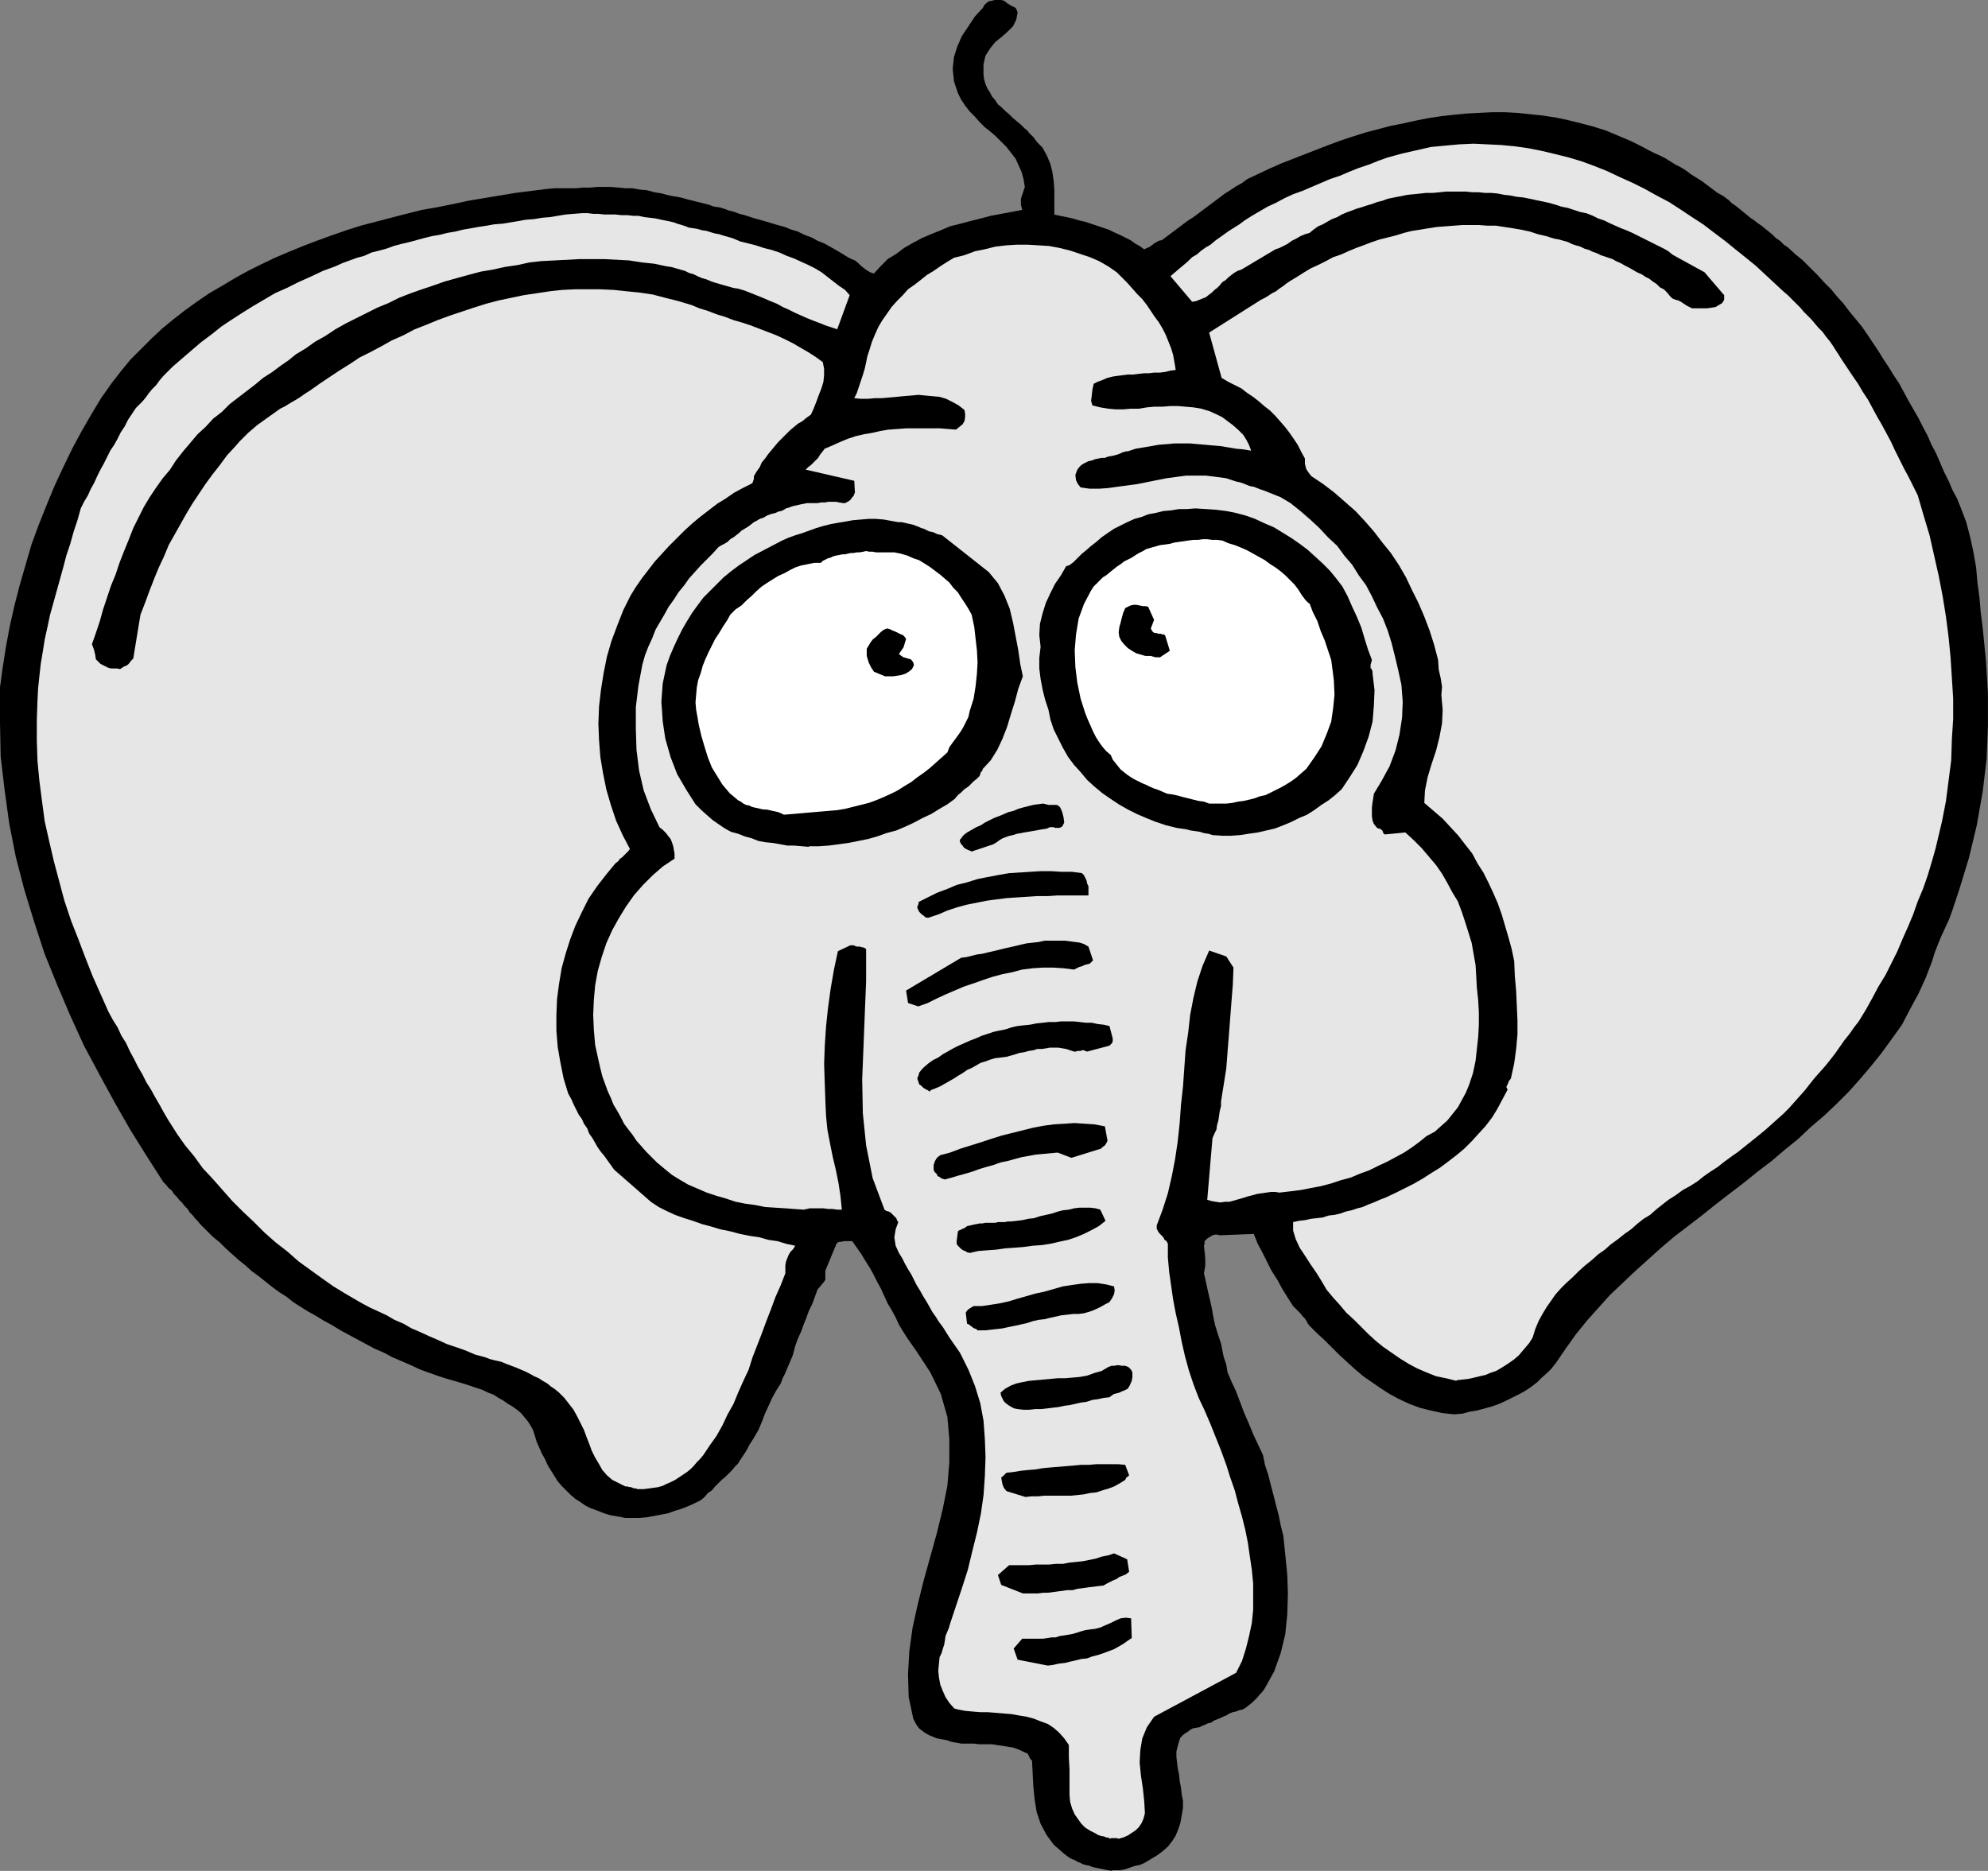 <?xml version="1.0" encoding="UTF-8" standalone="no"?>
<svg
   version="1.0"
   width="129.553mm"
   height="121.929mm"
   id="svg21"
   sodipodi:docname="Elephant Head.wmf"
   xmlns:inkscape="http://www.inkscape.org/namespaces/inkscape"
   xmlns:sodipodi="http://sodipodi.sourceforge.net/DTD/sodipodi-0.dtd"
   xmlns="http://www.w3.org/2000/svg"
   xmlns:svg="http://www.w3.org/2000/svg">
  <rect width="100%" height="100%" fill="#808080" stroke="none"/>
  <sodipodi:namedview
     id="namedview21"
     pagecolor="#ffffff"
     bordercolor="#000000"
     borderopacity="0.25"
     inkscape:showpageshadow="2"
     inkscape:pageopacity="0.0"
     inkscape:pagecheckerboard="0"
     inkscape:deskcolor="#d1d1d1"
     inkscape:document-units="mm" />
  <defs
     id="defs1">
    <pattern
       id="WMFhbasepattern"
       patternUnits="userSpaceOnUse"
       width="6"
       height="6"
       x="0"
       y="0" />
  </defs>
  <path
     style="fill:#000000;fill-opacity:1;fill-rule:evenodd;stroke:none"
     d="m 273.912,460.673 h 0.97 0.97 l 0.97,-0.162 0.97,-0.323 0.97,-0.323 0.97,-0.323 0.97,-0.162 1.131,-0.485 1.616,-0.97 1.616,-0.97 1.293,-0.969 1.293,-1.131 1.131,-1.454 0.808,-1.293 0.646,-1.616 0.485,-1.454 0.323,-1.777 0.323,-1.939 v -1.777 l -0.323,-1.616 -0.162,-1.616 -0.323,-1.616 -0.162,-1.616 -0.323,-1.616 -0.162,-1.293 -0.162,-1.454 v -1.293 l 0.323,-1.293 0.323,-1.131 0.323,-0.97 0.808,-0.808 0.97,-0.646 0.485,-0.323 0.323,-0.323 h 0.323 v -0.162 l 0.808,-0.162 0.97,-0.162 0.646,-0.323 0.808,-0.323 0.646,-0.323 0.808,-0.162 0.646,-0.485 0.808,-0.323 0.808,-0.323 0.646,-0.323 0.808,-0.323 0.808,-0.485 0.808,-0.323 0.808,-0.162 0.808,-0.323 0.808,-0.162 0.808,-0.485 0.808,-0.646 0.808,-0.646 0.646,-0.646 0.646,-0.646 0.485,-0.646 0.646,-0.646 0.485,-0.646 2.424,-4.363 1.616,-4.524 1.131,-4.686 0.485,-4.847 0.162,-5.009 -0.162,-4.847 -0.485,-4.847 -0.485,-4.686 -0.646,-2.585 -0.485,-2.424 -0.646,-2.424 -0.646,-2.585 -0.646,-2.424 -0.646,-2.585 -0.808,-2.424 -0.485,-2.424 -1.293,-2.747 -1.131,-2.424 -1.131,-2.747 -1.131,-2.585 -0.97,-2.585 -0.97,-2.585 -1.131,-2.424 -0.97,-2.262 -0.323,-1.939 -0.646,-1.939 -0.323,-1.616 -0.323,-1.616 -0.808,-2.424 -0.646,-2.101 -0.485,-2.262 -0.323,-1.939 -0.485,-2.101 -0.485,-2.101 -0.485,-2.262 -0.485,-2.101 0.323,-1.777 v -1.939 l -0.162,-1.616 -0.162,-1.454 v -0.162 l 0.162,-0.162 v -0.485 -0.323 l 0.323,-0.323 0.323,-0.323 0.485,-0.323 0.323,-0.162 0.485,-0.323 0.646,-0.162 h 0.485 l 0.646,0.162 8.403,-0.323 0.97,2.424 1.131,2.101 1.131,2.262 1.131,2.262 1.454,2.262 1.131,2.101 1.293,2.101 1.454,2.262 0.646,0.646 0.646,0.646 0.646,0.646 0.323,0.485 0.646,0.646 0.323,0.485 0.323,0.646 0.485,0.646 1.778,1.777 1.939,1.777 1.778,1.777 1.778,1.777 1.939,1.777 1.939,1.777 2.101,1.777 2.101,1.454 2.101,1.454 2.262,1.454 2.424,1.293 2.424,1.131 2.586,0.97 2.586,0.646 2.909,0.646 2.909,0.323 2.101,-0.162 1.778,-0.485 1.939,-0.323 1.778,-0.485 1.778,-0.485 1.778,-0.646 1.778,-0.808 1.616,-0.808 1.616,-0.808 1.454,-0.808 1.454,-0.97 1.454,-1.131 1.131,-1.131 1.293,-1.131 1.131,-1.131 1.131,-1.454 2.424,-3.555 2.424,-3.393 2.747,-3.393 2.747,-3.07 2.909,-3.232 3.07,-2.908 3.07,-2.909 3.232,-2.908 3.232,-2.909 3.232,-2.747 3.394,-2.585 3.555,-2.747 3.232,-2.585 3.555,-2.747 3.394,-2.585 3.394,-2.747 3.394,-2.585 3.232,-2.747 3.394,-2.747 3.07,-2.909 3.232,-2.747 3.07,-2.908 3.07,-3.07 2.747,-3.07 2.747,-3.232 2.586,-3.232 2.586,-3.555 2.424,-3.393 1.939,-3.716 2.101,-3.878 1.778,-3.878 1.616,-4.201 0.646,-2.101 0.808,-2.101 0.808,-1.939 0.97,-2.101 0.97,-2.101 0.808,-2.262 0.808,-2.424 0.808,-2.424 2.424,-7.918 1.939,-8.079 1.454,-8.241 0.97,-8.079 0.323,-8.079 v -8.079 l -0.485,-8.079 -0.808,-8.079 -0.485,-3.878 -0.323,-3.716 -0.485,-3.555 -0.323,-3.716 -0.646,-3.716 -0.808,-3.716 -0.97,-3.716 -1.293,-3.393 -0.97,-2.424 -1.131,-2.101 -0.97,-2.262 -1.131,-2.262 -0.97,-2.262 -0.97,-2.262 -1.131,-2.101 -0.97,-2.262 -1.131,-2.101 -1.131,-2.262 -1.131,-1.939 -1.293,-2.262 -1.131,-2.101 -1.131,-2.101 -1.293,-1.939 -1.293,-2.101 -1.293,-1.939 -1.293,-2.101 -1.293,-1.939 -1.293,-1.939 -1.454,-2.101 -1.454,-1.777 -1.616,-1.939 -1.454,-1.939 -1.616,-1.777 -1.454,-1.777 -1.778,-1.777 -1.616,-1.777 -1.778,-1.777 -1.778,-1.777 -1.778,-1.454 -1.939,-1.777 -0.97,-0.646 -0.97,-0.969 -0.97,-0.646 -0.808,-0.808 -0.97,-0.808 -0.808,-0.646 -0.97,-0.808 -0.97,-0.646 -0.808,-0.646 -0.97,-0.646 -0.97,-0.808 -0.808,-0.646 -0.97,-0.808 -0.808,-0.646 -0.97,-0.646 -0.808,-0.808 -1.293,-0.969 -1.454,-0.808 -1.293,-0.969 -1.293,-0.969 -1.293,-0.969 -1.293,-0.808 -1.293,-0.808 -1.293,-0.969 -1.293,-0.808 -1.293,-0.646 -1.293,-0.808 -1.293,-0.808 -1.293,-0.646 -1.454,-0.646 -1.293,-0.646 -1.454,-0.808 -2.909,-1.454 -3.07,-1.293 -3.07,-1.293 -3.07,-0.969 -3.07,-0.808 -3.232,-0.808 -3.07,-0.646 -3.232,-0.485 -3.07,-0.323 -3.07,-0.323 -3.07,-0.162 h -3.232 l -3.232,0.162 -3.07,0.162 -3.232,0.323 -2.909,0.323 -3.232,0.485 -3.232,0.646 -2.909,0.646 -3.232,0.646 -3.07,0.808 -3.07,0.808 -3.07,0.969 -2.909,0.969 -3.07,1.131 -2.909,1.131 -2.909,1.131 -2.909,1.131 -2.909,1.131 -2.909,1.293 -2.747,1.293 -2.747,1.293 -1.293,0.969 -1.454,0.808 -1.454,0.969 -1.293,0.808 -1.293,0.969 -1.293,0.969 -1.293,0.969 -1.293,0.969 -1.293,0.969 -1.293,0.969 -1.293,0.808 -1.293,0.969 -1.293,0.969 -1.293,0.969 -1.293,0.969 -1.293,0.969 -0.808,0.162 -0.485,0.323 -0.646,0.323 -0.323,0.323 -0.485,0.323 -0.485,0.323 -0.485,0.162 -0.646,0.323 -1.131,-0.808 -1.131,-0.646 -1.131,-0.808 -1.293,-0.646 -1.293,-0.646 -1.454,-0.646 -1.293,-0.646 -1.454,-0.485 -1.454,-0.485 -1.454,-0.485 -1.454,-0.485 -1.454,-0.323 -1.616,-0.485 -1.454,-0.323 -1.616,-0.323 -1.454,-0.323 V 50.899 48.798 46.698 l -0.162,-2.101 -0.323,-2.262 -0.485,-1.939 -0.808,-1.939 -1.131,-2.101 -0.646,-0.646 -0.646,-0.646 -0.485,-0.646 -0.485,-0.646 -0.485,-0.485 -0.646,-0.646 -0.323,-0.485 -0.646,-0.485 -0.97,-0.969 -0.97,-0.808 -0.97,-0.808 -0.97,-0.969 -0.97,-0.808 -0.808,-0.808 -0.97,-0.808 -0.646,-0.969 -0.808,-0.969 -0.485,-0.969 -0.646,-0.969 -0.485,-1.131 -0.323,-1.131 -0.162,-1.131 v -1.293 -1.293 l 0.485,-2.101 1.131,-1.777 1.293,-1.616 1.616,-1.293 1.454,-1.293 1.293,-1.293 0.808,-1.616 0.323,-1.777 -0.162,-0.485 -0.162,-0.323 -0.162,-0.323 v 0 l -0.323,-0.162 -0.323,-0.162 -0.323,-0.162 -0.323,-0.162 -0.485,-0.323 -0.323,-0.162 -0.323,-0.323 -0.485,-0.323 L 246.601,0 h -0.808 -0.808 l -0.646,0.162 -0.808,0.162 -0.646,0.485 -0.485,0.485 -0.323,0.646 -1.939,2.101 -1.616,2.424 -1.616,2.424 -1.131,2.585 -0.808,2.585 -0.323,2.908 0.323,3.07 0.97,2.908 0.808,1.616 0.97,1.454 1.131,1.454 1.293,1.293 1.131,1.293 1.293,1.293 1.454,1.131 1.293,1.131 1.293,1.293 1.293,1.293 1.131,1.454 1.131,1.454 0.646,1.454 0.808,1.777 0.485,1.777 0.323,1.939 -0.485,1.454 -0.485,1.454 v 1.454 l 0.323,1.293 -2.586,0.485 -2.586,0.485 -2.586,0.485 -2.424,0.646 -2.586,0.646 -2.424,0.646 -2.586,0.646 -2.262,0.969 -2.424,0.969 -2.262,0.969 -2.101,1.131 -2.262,1.293 -1.939,1.454 -2.101,1.293 -1.778,1.777 -1.616,1.777 -0.97,-0.323 -0.808,-0.485 -0.646,-0.485 -0.808,-0.646 -0.646,-0.646 -0.808,-0.646 -0.808,-0.323 -0.97,-0.485 -1.293,-0.808 -1.616,-0.969 -1.454,-0.808 -1.454,-0.808 -1.616,-0.646 -1.454,-0.808 -1.778,-0.646 -1.616,-0.808 -1.616,-0.485 -1.616,-0.646 -1.778,-0.485 -1.616,-0.485 -1.616,-0.485 -1.778,-0.485 -1.616,-0.485 -1.454,-0.485 -1.293,-0.323 -1.293,-0.485 -1.293,-0.323 -1.293,-0.485 -1.131,-0.323 -1.293,-0.162 -1.293,-0.485 -1.293,-0.323 -1.293,-0.323 -1.293,-0.323 -1.293,-0.323 -1.131,-0.323 -1.454,-0.323 -1.131,-0.162 -1.454,-0.323 -1.131,-0.323 -1.939,-0.323 -1.778,-0.485 -1.778,-0.162 -1.778,-0.323 h -1.778 l -1.616,-0.162 -1.939,-0.162 h -1.616 -1.778 l -1.778,0.162 h -1.778 l -1.616,0.162 h -1.939 -1.616 -1.778 l -1.778,0.162 -3.878,0.485 -3.878,0.485 -3.878,0.646 -3.878,0.646 -3.878,0.646 -3.717,0.808 -4.04,0.808 -3.717,0.646 -3.878,0.969 -3.717,0.969 -3.717,0.969 -3.717,0.969 -3.555,1.131 -3.717,1.293 -3.555,1.293 -3.394,1.293 -3.555,1.454 -3.394,1.454 -3.394,1.616 -3.232,1.616 -3.232,1.777 -3.232,1.939 -3.07,1.777 -3.07,2.101 -2.909,2.101 -2.909,2.262 -2.747,2.262 -2.586,2.424 -2.586,2.585 -2.586,2.585 -2.262,2.747 -2.262,2.908 -2.747,3.878 -2.424,4.04 -2.424,4.201 -2.262,4.201 -2.262,4.686 -2.101,4.524 -1.939,4.686 -1.939,4.847 -1.778,4.848 -1.454,5.009 -1.454,5.009 -1.293,5.009 -1.131,5.009 -0.97,5.171 -0.808,5.171 L 0,169.339 v 8.564 l 0.162,8.402 0.97,8.241 1.131,8.241 1.616,8.241 2.101,8.079 2.424,7.918 2.586,7.918 3.07,7.594 3.232,7.594 3.394,7.433 3.717,6.948 3.878,7.11 3.878,6.786 4.04,6.463 4.04,6.302 0.646,0.646 0.646,0.808 0.808,0.646 0.485,0.808 0.808,0.808 0.485,0.646 0.808,0.808 0.485,0.646 0.808,0.808 0.485,0.808 0.808,0.808 0.485,0.646 0.646,0.646 0.646,0.808 0.808,0.808 0.646,0.646 1.616,1.616 1.778,1.454 1.454,1.454 1.616,1.454 1.616,1.454 1.616,1.293 1.616,1.454 1.778,1.293 1.616,1.293 1.616,1.293 1.778,1.293 1.778,1.131 1.616,1.293 1.778,1.131 1.778,1.131 1.778,0.97 2.101,1.293 2.101,1.131 2.101,1.293 2.101,1.131 2.101,1.131 2.101,1.131 2.101,1.131 2.262,0.97 2.101,1.131 2.262,0.97 2.262,0.97 2.424,1.131 2.262,0.808 2.262,0.808 2.586,0.808 2.262,0.646 1.616,0.485 1.454,0.485 1.454,0.485 1.454,0.485 1.293,0.646 1.293,0.485 1.293,0.808 1.131,0.646 1.131,0.808 1.131,0.646 1.131,0.808 0.97,0.808 0.808,0.97 0.808,0.97 0.646,0.97 0.646,1.131 0.485,1.454 0.485,1.616 0.646,1.454 0.646,1.454 0.808,1.454 0.646,1.454 0.808,1.293 0.808,1.293 0.808,1.293 0.97,1.131 1.131,1.131 1.131,1.131 1.131,0.97 1.293,0.808 1.131,0.808 1.293,0.646 1.778,0.646 1.616,0.646 1.616,0.485 1.939,0.323 1.616,0.323 h 1.778 1.778 l 1.778,-0.162 1.778,-0.323 1.616,-0.323 1.778,-0.323 1.778,-0.646 1.616,-0.485 1.616,-0.646 1.454,-0.646 1.616,-0.808 0.97,-0.808 0.808,-0.97 0.97,-0.646 0.808,-0.97 0.808,-0.808 0.808,-0.808 0.97,-0.808 0.808,-0.808 0.808,-0.808 0.646,-0.808 0.808,-0.808 0.485,-0.808 0.646,-0.97 0.646,-0.97 0.485,-0.808 0.485,-0.97 1.131,-1.777 1.131,-1.939 0.808,-1.939 0.808,-2.101 0.808,-1.777 0.97,-2.101 0.97,-1.777 1.131,-1.777 0.485,-1.293 0.485,-0.97 0.485,-1.131 0.485,-1.131 0.485,-1.131 0.485,-1.131 0.323,-1.131 0.323,-1.293 0.646,-1.777 0.808,-1.777 0.646,-1.777 0.646,-1.616 0.646,-1.777 0.808,-1.616 0.646,-1.777 0.646,-1.777 1.616,-1.939 0.323,-0.485 v -0.646 -0.808 -0.808 l 2.747,-6.625 0.323,-0.323 0.485,-0.162 h 0.485 l 0.485,-0.162 h 0.646 0.485 0.485 0.485 l 1.131,1.616 1.131,1.616 0.97,1.616 1.131,1.777 0.97,1.777 0.808,1.616 0.97,1.777 0.808,1.777 0.808,1.777 0.97,1.616 0.97,1.777 0.808,1.777 0.97,1.616 1.131,1.777 1.131,1.616 1.131,1.616 3.394,5.171 2.586,5.332 1.616,5.655 0.485,5.494 v 5.655 l -0.485,5.817 -1.131,5.655 -1.454,5.979 -1.616,5.817 -1.616,5.817 -1.454,5.817 -1.293,5.817 -0.808,5.817 -0.323,5.655 0.162,5.655 1.131,5.332 0.485,0.97 0.485,0.808 0.485,0.646 0.646,0.485 0.646,0.485 0.808,0.485 0.646,0.323 0.808,0.323 0.808,0.323 0.808,0.162 0.97,0.162 0.808,0.162 0.808,0.323 0.808,0.162 0.97,0.162 0.808,0.162 h 0.97 1.131 1.131 l 1.131,0.162 h 0.97 1.131 1.131 l 0.97,0.162 1.131,0.162 1.131,0.162 0.97,0.162 0.97,0.162 0.97,0.323 0.808,0.323 0.97,0.485 0.808,0.323 0.323,0.485 0.162,0.485 0.323,0.485 0.323,0.323 0.162,3.232 0.162,3.07 0.323,3.232 0.485,3.07 0.97,2.909 1.454,2.747 1.778,2.424 2.586,2.262 0.646,0.485 0.646,0.485 0.646,0.323 0.808,0.323 0.485,0.323 0.808,0.323 0.646,0.323 0.646,0.162 0.808,0.162 0.808,0.323 0.646,0.162 0.808,0.162 0.808,0.162 0.808,0.162 0.808,0.162 0.97,0.162 v 0 z"
     id="path1" />
  <path
     style="fill:#e6e6e6;fill-opacity:1;fill-rule:evenodd;stroke:none"
     d="m 273.912,452.756 h 0.323 0.323 0.485 l 0.485,0.162 1.131,-0.323 1.131,-0.485 0.97,-0.646 0.97,-0.646 0.808,-0.808 0.646,-0.97 0.485,-1.131 0.323,-1.293 -0.162,-2.909 -0.323,-3.07 -0.485,-3.232 -0.323,-3.232 0.162,-3.07 0.485,-2.909 1.131,-2.747 1.778,-2.585 20.2,-10.826 1.454,-2.909 0.97,-3.07 0.808,-3.232 0.646,-3.07 0.323,-3.232 v -3.232 -3.232 l -0.323,-3.393 -0.485,-3.232 -0.485,-3.393 -0.646,-3.232 -0.808,-3.232 -0.97,-3.393 -0.808,-3.07 -1.131,-3.232 -0.97,-3.07 -1.293,-3.555 -1.293,-3.232 -1.293,-3.232 -1.454,-3.393 -1.454,-3.07 -1.293,-3.393 -1.131,-3.393 -0.97,-3.555 -0.808,-3.555 -0.646,-3.393 -0.808,-3.555 -0.646,-3.393 -0.485,-3.393 -0.485,-3.393 -0.323,-3.555 v -3.393 l -0.323,-0.646 -0.485,-0.323 -0.323,-0.646 -0.485,-0.485 -0.485,-0.485 -0.323,-0.485 -0.323,-0.646 v -0.808 l 1.454,-3.878 1.293,-4.04 0.97,-4.201 0.808,-4.201 0.646,-4.363 0.485,-4.524 0.323,-4.524 0.485,-4.363 0.323,-4.524 0.323,-4.524 0.646,-4.363 0.485,-4.363 0.808,-4.201 0.97,-4.04 1.293,-3.878 1.616,-3.716 4.202,1.454 1.778,2.747 -0.162,4.201 -0.323,4.04 -0.323,4.201 -0.323,4.201 -0.323,4.04 -0.323,4.201 -0.646,4.04 -0.646,4.04 v 1.131 l -0.323,1.293 -0.162,1.131 -0.162,1.131 -0.323,1.131 -0.162,1.131 -0.485,0.97 -0.485,1.131 -1.293,15.189 1.131,0.323 0.97,0.162 1.131,0.162 1.131,-0.162 h 1.131 l 1.131,-0.323 1.131,-0.323 1.131,-0.323 0.97,-0.323 1.293,-0.323 1.131,-0.323 1.131,-0.162 1.131,-0.162 1.131,-0.162 h 1.131 l 0.97,0.162 2.747,-0.323 2.586,-0.323 2.424,-0.485 2.586,-0.485 2.424,-0.646 2.424,-0.808 2.424,-0.646 2.262,-0.97 2.262,-0.808 2.262,-1.131 2.101,-0.97 2.101,-1.131 2.101,-1.131 1.939,-1.293 1.778,-1.293 1.778,-1.454 2.101,-1.131 1.616,-1.454 1.454,-1.293 1.293,-1.616 1.293,-1.616 0.97,-1.777 0.97,-1.777 0.808,-1.939 0.97,-2.909 0.646,-3.07 0.323,-2.908 0.323,-2.909 0.162,-3.07 v -3.07 l -0.162,-2.909 -0.323,-3.07 -0.162,-2.909 -0.162,-2.747 -0.485,-2.747 -0.485,-2.747 -0.808,-2.585 -0.808,-2.585 -0.808,-2.424 -0.97,-2.585 -1.293,-2.101 -1.293,-2.424 -1.293,-2.262 -1.454,-2.101 -1.778,-2.101 -1.778,-2.101 -1.939,-1.939 -2.101,-1.939 -5.01,0.485 -0.323,-0.162 -0.162,-0.323 -0.162,-0.485 -0.485,-0.323 -0.162,-0.162 h -0.323 l -0.323,-0.162 -0.162,-0.162 -0.646,-0.808 -0.323,-0.808 -0.162,-1.131 v -0.97 -1.131 l 0.162,-1.293 0.162,-0.969 0.162,-1.131 1.939,-3.232 1.939,-3.555 1.454,-3.878 0.97,-3.878 0.646,-4.201 0.162,-3.878 -0.323,-4.201 -0.808,-3.716 -0.808,-3.393 -0.808,-3.232 -0.97,-3.07 -1.131,-2.909 -1.454,-2.747 -1.293,-2.747 -1.454,-2.747 -1.778,-2.424 -1.616,-2.585 -1.939,-2.262 -1.778,-2.424 -2.262,-2.101 -2.101,-2.262 -2.262,-2.101 -2.424,-2.101 -2.424,-1.939 -0.808,-0.485 -0.808,-0.485 -0.808,-0.485 -0.808,-0.323 -0.808,-0.323 -0.808,-0.323 -0.808,-0.323 -0.808,-0.323 -0.97,-0.323 -0.808,-0.323 -0.808,-0.323 -0.97,-0.162 -0.808,-0.323 -0.808,-0.323 -0.97,-0.323 -0.808,-0.162 -2.424,-0.808 -2.424,-0.323 -2.586,-0.323 h -2.424 -2.424 l -2.424,0.323 -2.424,0.323 -2.424,0.485 -2.424,0.485 -2.424,0.485 -2.424,0.323 -2.424,0.323 -2.262,0.323 -2.262,0.162 h -2.262 l -2.262,-0.323 -0.646,-0.808 -0.485,-0.97 -0.162,-1.293 0.485,-1.293 0.485,-0.646 0.485,-0.485 0.485,-0.323 0.646,-0.323 0.646,-0.323 0.808,-0.162 0.808,-0.323 0.808,-0.162 0.808,-0.162 h 0.808 l 0.808,-0.323 0.97,-0.162 0.646,-0.162 0.646,-0.162 0.808,-0.323 0.646,-0.323 h 0.323 l 0.323,-0.162 h 0.323 0.162 l 1.939,-0.646 1.939,-0.323 1.939,-0.323 1.778,-0.323 2.101,-0.162 1.778,-0.162 h 1.778 2.101 l 1.778,0.162 1.939,0.162 1.778,0.162 1.939,0.162 1.939,0.323 1.939,0.323 1.778,0.162 1.939,0.323 -0.485,-1.293 -0.646,-1.293 -0.808,-1.293 -1.293,-1.293 -1.293,-1.131 -1.293,-0.97 -1.293,-0.97 -1.293,-0.646 -1.778,-0.808 -2.101,-0.646 -1.939,-0.323 -1.939,-0.162 -1.778,-0.162 h -1.939 l -2.101,0.162 h -1.939 l -1.778,0.162 -1.939,0.323 h -1.939 l -1.939,0.162 h -1.939 l -1.778,-0.162 -1.939,-0.323 -1.939,-0.485 -0.323,-1.131 0.162,-1.293 0.162,-1.454 0.323,-1.454 0.97,-0.485 1.293,-0.485 1.131,-0.485 1.293,-0.323 1.131,-0.162 1.293,-0.162 1.293,-0.162 h 1.293 l 1.293,-0.162 1.454,-0.162 h 1.131 l 1.293,-0.162 h 1.454 l 1.293,-0.162 1.293,-0.323 1.293,-0.162 -0.323,-1.939 -0.323,-1.777 -0.485,-1.616 -0.646,-1.616 -0.646,-1.616 -0.808,-1.616 -0.97,-1.616 -0.97,-1.293 -0.97,-1.454 -0.97,-1.454 -1.131,-1.454 -1.293,-1.293 -1.131,-1.293 -1.293,-1.454 -1.293,-1.293 -1.293,-1.293 -2.101,-1.454 -2.262,-1.293 -2.262,-0.969 -2.424,-0.808 -2.424,-0.808 -2.586,-0.646 -2.586,-0.485 -2.586,-0.162 -2.747,-0.162 h -2.586 l -2.586,0.162 -2.747,0.323 -2.586,0.646 -2.424,0.485 -2.586,0.969 -2.586,0.646 -1.616,0.969 -1.778,1.131 -1.616,1.131 -1.616,0.969 -1.616,1.293 -1.454,1.131 -1.616,1.131 -1.293,1.454 -1.454,1.454 -1.293,1.454 -1.131,1.616 -1.131,1.616 -0.97,1.616 -0.808,1.777 -0.808,1.939 -0.646,2.101 -0.485,1.454 -0.323,1.616 -0.323,1.454 -0.485,1.616 -0.485,1.454 -0.485,1.454 -0.485,1.454 -0.646,1.293 1.616,0.162 h 1.778 l 1.778,-0.162 h 1.616 l 1.939,-0.162 1.778,-0.162 1.616,-0.162 1.939,-0.162 1.778,-0.162 1.616,0.162 1.778,0.162 1.778,0.162 1.616,0.485 1.616,0.808 1.454,0.808 1.454,1.131 0.162,0.97 v 0.808 l -0.162,0.97 -0.485,0.808 -1.616,1.293 -1.939,-0.162 -2.101,-0.162 h -1.939 -2.101 -2.101 -2.101 l -2.101,0.162 -2.262,0.162 -1.939,0.323 -2.101,0.485 -1.939,0.323 -2.101,0.485 -1.939,0.646 -1.939,0.808 -1.778,0.808 -1.939,0.808 -0.485,0.646 -0.646,0.808 -0.485,0.808 -0.646,0.646 -0.485,0.485 -0.646,0.646 -0.646,0.485 -0.646,0.646 11.958,2.747 0.162,2.909 -0.162,0.323 -0.162,0.485 -0.323,0.323 -0.323,0.485 -0.323,0.323 -0.485,0.323 -0.646,0.323 h -0.485 l -0.97,-0.162 -0.808,-0.162 h -0.808 -0.97 l -0.97,0.162 h -0.808 l -0.97,0.162 h -0.97 -0.808 -0.808 l -0.808,0.162 -0.808,0.162 -0.646,0.162 -0.808,0.162 -0.646,0.162 -0.808,0.323 -0.646,0.162 -0.485,0.323 -0.646,0.323 -0.808,0.162 -0.646,0.323 -0.646,0.162 -0.646,0.162 -0.808,0.323 -0.808,0.485 -0.97,0.323 -0.808,0.485 -0.646,0.323 -0.808,0.646 -0.646,0.485 -0.808,0.485 -0.808,0.485 -0.485,0.485 -0.808,0.646 -0.646,0.485 -0.808,0.485 -0.646,0.646 -0.808,0.485 -0.646,0.323 -0.808,0.485 -1.454,1.616 -1.454,1.454 -1.454,1.454 -1.454,1.616 -1.454,1.616 -1.131,1.616 -1.454,1.777 -1.131,1.777 -1.293,1.777 -0.97,1.777 -1.131,1.939 -1.131,1.939 -0.808,2.101 -0.97,2.101 -0.808,2.101 -0.646,2.262 -0.97,5.171 -0.646,5.332 v 5.332 l 0.162,5.171 0.646,5.171 1.131,4.847 1.778,4.686 2.101,4.363 0.808,0.646 0.808,0.808 0.485,0.646 0.646,0.808 0.323,0.808 0.323,0.97 0.162,0.97 0.162,0.808 v 0.485 0.485 0.162 0.162 l -2.909,1.939 -2.424,2.101 -2.424,2.424 -2.262,2.585 -1.939,2.747 -1.778,2.908 -1.616,2.909 -1.454,3.232 -1.131,3.393 -0.97,3.393 -0.646,3.555 -0.323,3.555 -0.162,3.716 0.162,3.716 0.323,3.716 0.808,3.716 0.485,2.101 0.485,1.939 0.646,1.777 0.646,1.777 0.808,1.777 0.646,1.616 0.97,1.616 0.808,1.454 0.808,1.616 0.97,1.293 1.131,1.454 0.97,1.454 1.293,1.454 1.131,1.293 1.293,1.293 1.293,1.293 1.939,1.616 1.778,1.454 2.101,1.293 1.939,1.131 2.262,0.97 2.262,0.97 2.424,0.808 2.262,0.646 2.424,0.808 2.424,0.485 2.424,0.323 2.424,0.485 2.424,0.162 2.586,0.162 2.101,0.162 2.424,0.162 1.454,-0.323 h 1.131 1.131 1.131 l 1.131,0.162 h 1.131 l 1.131,0.162 h 1.131 l -0.323,-3.232 -0.485,-3.232 -0.646,-3.232 -0.808,-3.393 -0.646,-3.232 -0.646,-3.393 -0.323,-3.232 -0.162,-3.393 -0.162,-4.686 -0.162,-4.847 0.162,-4.524 0.323,-4.847 0.485,-4.524 0.646,-4.686 0.808,-4.686 0.97,-4.524 3.07,-1.454 h 0.323 0.485 l 0.323,0.162 0.485,0.162 h 0.485 0.323 l 0.323,0.162 h 0.323 l 0.323,0.162 h 0.162 l 0.162,0.162 0.162,0.162 v 7.918 l -0.323,7.918 -0.323,8.241 -0.323,8.079 0.162,8.241 0.808,7.918 1.616,8.079 2.909,7.756 0.485,0.323 0.646,0.162 0.485,0.323 0.485,0.485 0.323,0.323 0.485,0.485 0.162,0.485 0.323,0.485 -0.646,1.777 -0.323,1.939 0.323,2.101 0.808,1.777 0.808,1.293 0.646,1.293 0.808,1.454 0.808,1.293 0.646,1.293 0.646,1.293 0.808,1.293 0.808,1.454 0.808,1.293 0.646,1.131 0.808,1.454 0.808,1.131 0.808,1.293 0.97,1.293 0.808,1.293 0.808,1.293 2.586,3.716 2.101,4.201 1.616,4.04 1.293,4.201 0.808,4.363 0.323,4.524 0.162,4.363 -0.162,4.686 -0.323,4.686 -0.646,4.524 -0.97,4.686 -1.131,4.524 -1.131,4.686 -1.454,4.524 -1.454,4.363 -1.454,4.363 -0.323,1.131 -0.485,1.131 -0.323,0.808 -0.162,1.131 -0.162,0.97 -0.323,0.969 -0.323,1.131 -0.485,0.969 -0.162,1.616 -0.162,1.777 0.162,1.616 0.323,1.777 0.646,1.616 0.646,1.454 0.97,1.454 1.131,1.293 0.323,0.162 h 0.323 l 0.162,0.162 h 0.162 l 1.778,0.323 1.778,0.162 1.939,0.162 h 1.778 l 2.101,0.162 1.939,0.162 1.939,0.162 1.778,0.323 1.939,0.323 1.778,0.485 1.616,0.646 1.778,0.646 1.454,0.97 1.293,1.131 1.293,1.454 1.131,1.616 v 3.07 l 0.162,2.909 v 3.07 3.232 l 0.162,1.777 0.485,1.616 0.646,1.454 0.808,1.131 0.808,1.131 0.97,0.97 1.293,0.808 1.293,0.646 0.485,0.323 0.485,0.162 0.485,0.162 h 0.323 l 0.485,0.162 0.323,0.162 h 0.485 l 0.485,0.323 v 0 l 0.162,-0.162 h 0.323 z"
     id="path2" />
  <path
     style="fill:#000000;fill-opacity:1;fill-rule:evenodd;stroke:none"
     d="m 258.075,410.259 1.293,-0.162 1.454,-0.323 1.454,-0.162 1.293,-0.323 1.454,-0.323 1.293,-0.323 1.454,-0.162 1.293,-0.485 1.293,-0.323 1.454,-0.485 1.293,-0.485 1.293,-0.485 1.131,-0.646 1.131,-0.646 1.131,-0.808 0.97,-0.646 -0.162,-4.848 -1.293,-0.162 -1.293,0.162 -1.131,0.485 -1.293,0.646 -1.131,0.485 -1.454,0.646 -1.293,0.323 -1.293,0.162 -1.131,0.162 -1.131,0.323 -0.97,0.323 -1.131,0.323 -0.97,0.162 -0.97,0.162 -1.131,0.162 -0.97,0.323 h -0.97 l -0.97,0.162 -1.131,0.162 h -0.97 -1.131 -0.808 -1.131 -1.131 l -2.101,2.424 0.97,2.747 z"
     id="path3" />
  <path
     style="fill:#000000;fill-opacity:1;fill-rule:evenodd;stroke:none"
     d="m 251.773,392.485 h 1.293 1.293 1.293 l 1.293,-0.162 h 1.131 l 1.293,-0.162 1.131,-0.162 1.293,-0.162 1.131,-0.162 h 1.293 l 1.131,-0.323 1.293,-0.162 1.131,-0.162 1.293,-0.162 1.293,-0.162 1.454,-0.162 0.808,-0.485 0.97,-0.485 0.646,-0.323 0.808,-0.323 0.646,-0.485 0.808,-0.323 0.808,-0.323 0.808,-0.646 -0.485,-3.07 -3.232,-1.454 -1.454,0.485 -1.616,0.323 -1.454,0.485 -1.616,0.323 -1.616,0.323 -1.616,0.162 -1.616,0.162 -1.616,0.323 h -1.778 l -1.616,0.162 h -1.454 -1.778 l -1.778,0.162 h -1.616 -1.616 -1.616 l -2.747,2.424 0.808,2.424 5.333,2.101 v 0 z"
     id="path4" />
  <path
     style="fill:#000000;fill-opacity:1;fill-rule:evenodd;stroke:none"
     d="m 252.581,368.733 1.454,-0.162 h 1.616 l 1.616,-0.162 h 1.454 1.778 1.616 1.616 l 1.616,-0.162 1.616,-0.162 1.454,-0.323 1.616,-0.162 1.454,-0.485 1.616,-0.485 1.293,-0.485 1.454,-0.808 1.293,-0.808 0.162,-0.323 0.162,-0.323 0.323,-0.162 0.323,-0.323 -0.97,-2.585 -1.778,-0.162 h -1.616 -1.778 -1.939 l -1.778,0.162 h -1.939 l -1.778,0.162 -1.939,0.162 -1.939,0.162 -1.939,0.162 -1.778,0.162 -1.939,0.323 -1.939,0.162 -1.616,0.162 -1.939,0.323 -1.616,0.162 -0.485,0.485 -0.323,0.323 -0.162,0.162 -0.323,0.162 0.162,0.97 0.162,0.808 0.323,0.808 0.646,0.808 z"
     id="path5" />
  <path
     style="fill:#e6e6e6;fill-opacity:1;fill-rule:evenodd;stroke:none"
     d="m 157.237,366.794 h 1.293 l 1.293,-0.162 1.131,-0.162 1.131,-0.162 1.131,-0.323 0.97,-0.485 1.131,-0.485 0.97,-0.485 0.97,-0.646 0.97,-0.646 0.97,-0.646 0.808,-0.646 0.808,-0.808 0.808,-0.97 0.808,-0.808 0.808,-0.969 1.616,-2.424 1.616,-2.262 1.454,-2.585 1.293,-2.747 1.454,-2.585 1.131,-2.747 1.293,-2.909 1.293,-2.747 0.97,-3.07 1.131,-2.908 1.131,-2.909 1.131,-3.07 1.131,-2.908 1.131,-3.07 1.293,-2.908 1.131,-2.909 v -0.97 -0.97 l 0.162,-0.969 0.323,-0.808 0.323,-0.808 0.485,-0.808 0.646,-0.646 0.485,-0.808 -2.262,-0.485 -2.101,-0.646 -2.262,-0.323 -2.262,-0.646 -2.262,-0.323 -2.424,-0.485 -2.424,-0.646 -2.424,-0.485 -2.101,-0.646 -2.424,-0.646 -2.262,-0.808 -2.101,-0.646 -2.262,-0.808 -2.101,-0.97 -1.939,-0.97 -1.939,-1.293 -9.05,-7.918 -0.808,-1.131 -0.808,-1.131 -0.808,-1.131 -0.808,-0.97 -0.808,-1.131 -0.646,-1.131 -0.646,-1.131 -0.808,-1.131 -0.485,-1.293 -0.808,-1.131 -0.485,-1.131 -0.808,-1.131 -0.646,-1.293 -0.646,-1.293 -0.485,-1.131 -0.808,-1.454 -1.131,-3.716 -0.808,-4.04 -0.646,-3.716 -0.323,-4.04 v -3.878 l 0.162,-3.878 0.485,-3.716 0.646,-3.878 0.97,-3.555 1.131,-3.555 1.293,-3.393 1.616,-3.393 1.616,-3.232 2.101,-3.07 2.262,-2.908 2.262,-2.747 0.646,-0.485 0.485,-0.646 0.485,-0.323 0.485,-0.485 0.323,-0.323 0.485,-0.485 0.323,-0.323 0.323,-0.485 -1.778,-3.393 -1.616,-3.555 -1.293,-3.878 -1.131,-3.878 -0.808,-4.04 -0.646,-3.878 -0.323,-4.201 -0.162,-4.04 0.162,-4.201 0.485,-4.201 0.646,-4.04 0.808,-4.04 1.131,-3.878 1.454,-3.878 1.454,-3.716 1.778,-3.555 1.293,-2.101 1.454,-2.101 1.616,-2.101 1.616,-2.101 1.778,-1.939 1.778,-1.939 1.778,-1.777 1.939,-1.939 1.939,-1.777 1.939,-1.616 2.101,-1.616 2.101,-1.616 2.101,-1.293 2.101,-1.454 2.101,-1.131 2.262,-1.131 0.162,-0.162 0.162,-0.485 0.162,-0.485 v -0.646 l 0.646,-1.131 0.808,-1.131 0.485,-1.131 0.808,-0.97 0.808,-1.131 0.808,-0.97 0.808,-0.97 0.808,-0.97 0.97,-0.97 0.97,-0.97 0.97,-0.969 0.97,-0.808 0.97,-0.808 1.131,-0.646 0.97,-0.808 1.131,-0.808 0.646,-1.454 0.646,-1.616 0.646,-1.777 0.646,-1.616 0.485,-1.616 0.162,-1.616 v -1.616 l -0.323,-1.616 -1.778,-1.293 -1.778,-1.131 -1.939,-1.131 -1.939,-1.131 -1.939,-0.969 -2.101,-0.969 -2.101,-0.808 -2.101,-0.808 -2.101,-0.808 -1.939,-0.646 -2.262,-0.646 -2.101,-0.808 -2.101,-0.646 -2.101,-0.808 -2.101,-0.646 -1.939,-0.808 -3.232,-0.969 -3.232,-0.808 -3.07,-0.808 -3.232,-0.485 -3.232,-0.323 -3.07,-0.323 -3.394,-0.162 h -3.07 -3.232 l -3.232,0.162 -2.909,0.323 -3.232,0.485 -3.232,0.485 -3.07,0.646 -3.07,0.646 -3.07,0.808 -3.07,0.969 -2.909,0.969 -2.909,0.969 -3.07,1.131 -2.747,1.131 -2.909,1.131 -2.747,1.454 -2.909,1.293 -2.586,1.454 -2.747,1.454 -2.586,1.293 -2.424,1.616 -2.586,1.616 -2.424,1.616 -2.424,1.616 -2.262,1.616 -1.293,0.808 -1.131,0.808 -1.293,0.808 -1.131,0.646 -1.293,0.808 -1.293,0.646 -1.131,0.808 -1.131,0.808 -1.131,0.808 -1.131,0.808 -1.131,0.808 -1.131,0.97 -1.131,0.97 -1.131,1.131 -0.97,0.97 -0.97,1.131 -2.101,2.262 -1.778,2.424 -1.778,2.262 -1.778,2.424 -1.616,2.424 -1.616,2.424 -1.454,2.424 -1.454,2.585 -1.454,2.585 -1.454,2.585 -1.131,2.747 -1.293,2.747 -1.131,2.747 -1.131,2.909 -1.131,3.07 -1.131,2.908 -1.778,10.826 -0.323,0.323 -0.323,0.323 -0.323,0.485 -0.323,0.323 -0.485,0.323 -0.485,0.162 -0.485,0.323 -0.485,0.323 -0.808,-0.162 h -0.646 -0.808 l -0.646,-0.162 -0.646,-0.323 -0.646,-0.323 -0.646,-0.323 -0.485,-0.485 -0.646,-0.646 -0.162,-1.131 -0.323,-1.293 -0.485,-1.293 0.97,-2.747 0.97,-2.909 0.808,-2.908 0.97,-2.909 0.97,-2.908 1.131,-2.747 0.97,-2.909 1.131,-2.908 1.131,-2.747 1.131,-2.908 1.293,-2.585 1.293,-2.585 1.454,-2.424 1.616,-2.424 1.616,-2.262 1.778,-2.101 1.454,-2.262 1.778,-2.262 1.778,-2.101 1.778,-2.101 1.939,-1.777 1.939,-2.101 2.101,-1.616 1.939,-1.939 2.101,-1.616 2.101,-1.616 2.101,-1.616 1.939,-1.616 2.262,-1.454 1.939,-1.454 2.101,-1.454 1.778,-1.454 2.424,-1.454 2.262,-1.616 2.586,-1.454 2.424,-1.616 2.586,-1.454 2.586,-1.293 2.586,-1.293 2.586,-1.293 2.747,-1.131 2.586,-1.293 2.909,-1.131 2.747,-0.969 2.909,-0.969 2.747,-0.969 2.909,-0.808 2.909,-0.808 3.07,-0.808 2.909,-0.485 2.909,-0.646 3.232,-0.485 2.909,-0.646 2.909,-0.323 3.232,-0.162 3.07,-0.162 3.07,-0.162 h 3.07 3.07 l 3.07,0.162 3.07,0.162 3.07,0.485 3.07,0.323 3.07,0.646 1.131,0.162 1.131,0.323 1.131,0.323 1.131,0.323 0.97,0.485 1.131,0.323 0.97,0.485 1.131,0.485 1.131,0.323 1.131,0.485 0.97,0.323 1.131,0.323 1.131,0.323 1.131,0.323 1.131,0.323 1.131,0.162 1.616,0.485 1.616,0.646 1.616,0.646 1.616,0.646 1.454,0.646 1.616,0.646 1.454,0.808 1.454,0.646 1.616,0.808 1.454,0.646 1.454,0.646 1.616,0.646 1.293,0.485 1.616,0.646 1.454,0.485 1.454,0.485 3.07,-8.402 -1.131,-1.293 -1.454,-0.969 -1.454,-1.131 -1.454,-1.131 -1.454,-1.131 -1.616,-0.969 -1.616,-0.808 -1.778,-0.808 -1.778,-0.808 -1.778,-0.646 -1.778,-0.808 -1.939,-0.646 -1.939,-0.485 -1.939,-0.646 -1.939,-0.485 -1.939,-0.485 -1.131,-0.485 -0.808,-0.323 -1.131,-0.323 -1.131,-0.323 -0.97,-0.323 -0.97,-0.162 -1.131,-0.323 -0.97,-0.323 -1.131,-0.162 -1.131,-0.323 -0.97,-0.162 -1.131,-0.162 -0.808,-0.323 -0.97,-0.323 -1.131,-0.323 -0.808,-0.323 -1.454,-0.323 -1.616,-0.323 -1.454,-0.323 -1.293,-0.162 -1.454,-0.162 -1.454,-0.323 h -1.293 l -1.454,-0.162 h -1.454 l -1.454,-0.162 h -1.293 -1.454 l -1.454,-0.162 h -1.293 l -1.293,-0.162 h -1.454 l -2.101,0.162 -1.939,0.162 -1.939,0.323 -1.939,0.323 -1.939,0.162 -1.939,0.323 -2.101,0.162 -1.778,0.323 -1.939,0.323 -1.939,0.323 -2.101,0.162 -1.778,0.323 -2.101,0.323 -1.778,0.323 -1.939,0.323 -1.939,0.485 -1.939,0.323 -1.939,0.485 -1.939,0.323 -1.939,0.485 -1.778,0.485 -1.778,0.485 -2.101,0.485 -1.778,0.485 -1.778,0.646 -1.778,0.485 -1.939,0.485 -1.778,0.808 -1.778,0.485 -1.778,0.646 -1.778,0.646 -1.778,0.808 -3.07,1.131 -3.07,1.454 -2.909,1.293 -2.909,1.454 -2.909,1.293 -2.747,1.616 -2.747,1.616 -2.586,1.616 -2.747,1.777 -2.424,1.616 -2.424,1.939 -2.586,1.939 -2.262,1.939 -2.262,1.939 -2.424,2.101 -2.262,2.262 -0.97,1.131 -0.808,1.131 -0.97,0.969 -0.808,0.969 -0.808,1.131 -0.808,0.969 -0.808,0.808 -0.808,0.808 -0.97,1.454 -0.97,1.454 -0.808,1.616 -0.97,1.454 -0.808,1.616 -0.808,1.454 -0.97,1.454 -0.808,1.616 -0.808,1.616 -0.808,1.454 -0.808,1.616 -0.646,1.454 -0.97,1.777 -0.646,1.454 -0.97,1.616 -0.808,1.616 -0.808,2.908 -0.97,2.909 -0.808,2.908 -0.97,2.909 -0.808,3.07 -0.808,2.908 -0.808,2.909 -0.808,2.908 -0.808,2.909 -0.646,3.07 -0.646,2.909 -0.485,3.07 -0.485,2.908 -0.323,2.909 -0.323,3.07 -0.162,3.07 -0.162,4.847 v 5.009 l 0.162,5.009 0.485,5.009 0.646,5.009 0.646,4.847 1.131,5.009 1.131,4.847 1.293,4.847 1.293,4.847 1.616,4.847 1.778,4.524 1.778,4.686 1.778,4.524 1.939,4.363 1.939,4.363 1.131,2.101 1.131,1.777 0.97,2.101 1.131,1.777 0.97,2.101 0.97,1.777 0.97,1.939 1.131,1.939 0.97,1.939 1.131,1.777 0.97,1.777 1.131,1.939 0.97,1.777 1.131,1.939 1.131,1.777 1.131,1.777 1.939,2.747 2.262,2.747 2.101,2.908 2.424,2.585 2.424,2.747 2.424,2.747 2.586,2.585 2.747,2.585 2.586,2.585 2.747,2.424 2.909,2.262 2.747,2.424 2.909,2.101 2.909,2.101 2.747,1.939 2.909,1.777 1.939,1.131 1.939,1.131 2.101,1.131 2.101,0.97 2.101,0.97 1.939,1.131 2.262,0.97 1.939,1.131 2.262,0.97 2.101,0.969 2.262,0.97 2.101,0.97 2.424,0.808 2.262,0.808 2.262,0.97 2.424,0.646 1.293,0.485 1.293,0.323 1.454,0.323 1.131,0.485 1.293,0.485 1.293,0.485 1.131,0.485 1.131,0.485 0.97,0.485 1.131,0.646 1.131,0.485 0.97,0.646 1.131,0.646 0.97,0.808 0.97,0.646 0.97,0.808 1.293,1.293 1.131,1.454 1.131,1.454 0.97,1.777 0.808,1.616 0.808,1.616 0.646,1.777 0.646,1.616 0.646,1.777 0.808,1.616 0.97,1.616 0.808,1.454 1.131,1.293 1.293,1.131 1.616,0.808 1.616,0.808 h 0.485 l 0.485,0.162 h 0.323 l 0.485,0.162 0.323,0.162 h 0.485 l 0.323,0.162 h 0.323 z"
     id="path6" />
  <path
     style="fill:#000000;fill-opacity:1;fill-rule:evenodd;stroke:none"
     d="m 250.641,347.08 1.454,0.162 h 1.454 l 1.454,-0.162 h 1.454 l 1.454,-0.162 1.293,-0.162 1.454,-0.162 1.454,-0.323 1.293,-0.162 1.454,-0.323 1.454,-0.323 1.293,-0.162 1.454,-0.485 1.293,-0.162 1.454,-0.323 1.454,-0.162 0.646,-0.485 0.485,-0.323 0.646,-0.162 0.646,-0.162 0.646,-0.323 0.485,-0.162 0.646,-0.323 0.323,-0.162 0.485,-0.808 0.485,-1.131 0.162,-0.97 v -1.131 l -0.323,-0.646 -0.646,-0.646 -0.808,-0.323 h -0.808 l -0.97,-0.162 -0.97,0.162 h -0.646 l -0.808,0.323 -1.616,0.97 -1.778,0.485 -1.778,0.646 -1.778,0.323 -1.778,0.162 -1.939,0.162 h -1.778 l -1.778,0.162 -1.778,0.162 -1.778,0.162 -1.778,0.162 -1.616,0.323 -1.454,0.323 -1.293,0.485 -1.454,0.808 -1.131,0.97 0.162,0.808 0.323,0.646 0.323,0.646 0.485,0.485 0.646,0.485 0.808,0.485 0.646,0.323 z"
     id="path7" />
  <path
     style="fill:#e6e6e6;fill-opacity:1;fill-rule:evenodd;stroke:none"
     d="m 358.752,339.971 1.454,-0.162 1.454,-0.162 1.454,-0.323 1.293,-0.323 1.454,-0.323 1.131,-0.485 1.454,-0.485 1.131,-0.646 1.293,-0.808 0.97,-0.646 1.131,-0.808 1.131,-0.97 0.808,-0.97 0.97,-1.131 0.808,-0.97 0.808,-1.293 0.646,-2.101 0.808,-1.939 0.97,-1.777 0.97,-1.616 1.131,-1.616 1.131,-1.616 1.293,-1.454 1.293,-1.293 1.616,-1.454 1.454,-1.454 1.616,-1.454 1.616,-1.293 1.616,-1.454 1.616,-1.131 1.454,-1.293 1.778,-1.293 1.616,-1.293 1.616,-1.131 1.454,-1.293 1.616,-1.293 1.616,-0.97 1.454,-1.293 1.616,-1.293 1.454,-1.131 1.778,-1.131 1.778,-1.293 1.778,-0.969 1.778,-1.131 1.616,-1.293 1.616,-1.131 1.778,-1.131 1.616,-1.293 1.778,-1.293 1.616,-1.131 1.616,-1.293 1.616,-1.293 1.616,-1.293 1.778,-1.454 1.454,-1.293 1.616,-1.454 1.454,-1.293 1.454,-1.454 1.293,-1.454 1.293,-1.454 1.293,-1.454 1.131,-1.454 1.293,-1.616 1.293,-1.454 1.293,-1.454 1.293,-1.616 1.131,-1.454 1.131,-1.616 1.131,-1.616 1.293,-1.616 1.131,-1.616 1.131,-1.454 1.778,-2.908 1.616,-2.909 1.454,-2.747 1.778,-2.909 1.454,-2.908 1.454,-2.908 1.293,-3.07 1.293,-2.909 1.293,-3.07 1.131,-3.232 1.293,-3.07 1.131,-3.232 0.97,-3.232 0.97,-3.393 0.808,-3.393 0.808,-3.393 0.97,-5.009 0.646,-5.009 0.646,-5.009 0.162,-5.171 0.323,-5.009 v -5.009 l -0.323,-5.171 -0.323,-5.009 -0.485,-5.009 -0.646,-5.009 -0.808,-5.009 -0.97,-5.009 -1.131,-5.009 -1.131,-5.009 -1.454,-4.847 -1.454,-5.009 -1.131,-2.262 -1.131,-2.262 -1.131,-2.101 -1.131,-2.262 -1.131,-2.262 -0.97,-2.101 -1.131,-2.101 -1.131,-2.101 -1.131,-1.939 -1.131,-2.101 -1.131,-2.101 -1.293,-1.939 -1.131,-1.939 -1.454,-2.101 -1.293,-1.939 -1.293,-1.939 -0.808,-1.293 -0.646,-0.969 -0.808,-1.293 -0.808,-1.131 -0.808,-0.969 -0.808,-1.131 -0.97,-0.969 -0.97,-1.131 -0.808,-0.969 -0.97,-0.969 -0.97,-0.969 -0.808,-0.969 -0.97,-0.969 -1.131,-1.131 -0.97,-0.969 -1.131,-0.969 -2.262,-2.101 -2.262,-2.101 -2.262,-2.101 -2.586,-2.101 -2.424,-1.939 -2.586,-2.101 -2.586,-1.939 -2.747,-2.101 -2.747,-1.777 -2.909,-1.939 -2.747,-1.777 -3.07,-1.616 -2.909,-1.616 -2.909,-1.454 -3.232,-1.454 -3.07,-1.454 -3.232,-1.293 -3.07,-1.131 -3.232,-0.969 -3.232,-0.808 -3.394,-0.808 -3.232,-0.646 -3.394,-0.485 -3.394,-0.323 -3.394,-0.162 -3.394,-0.162 -3.555,0.162 -3.555,0.323 -3.394,0.323 -3.555,0.808 -3.555,0.808 -3.555,0.969 -2.262,0.808 -2.424,0.969 -2.424,0.808 -2.424,0.969 -2.262,0.969 -2.424,0.808 -2.262,0.969 -2.262,0.969 -2.262,0.969 -2.262,0.808 -2.101,0.969 -2.101,1.131 -2.101,0.969 -1.939,1.131 -1.939,1.131 -1.778,1.131 -1.293,0.969 -1.293,0.808 -1.293,0.808 -1.131,0.808 -1.131,0.808 -1.131,0.808 -1.131,0.969 -1.131,0.646 -1.131,0.808 -1.131,0.969 -1.131,0.646 -0.97,0.969 -1.131,0.969 -0.97,0.808 -1.131,0.969 -1.131,0.969 5.333,6.302 0.97,-0.162 0.808,-0.323 0.808,-0.323 0.808,-0.323 0.808,-0.646 0.646,-0.485 0.646,-0.646 0.646,-0.485 0.646,-0.646 0.646,-0.808 0.808,-0.485 0.646,-0.646 0.808,-0.646 0.646,-0.485 0.808,-0.485 0.97,-0.323 8.403,-5.009 0.97,-0.323 0.97,-0.485 0.97,-0.485 1.131,-0.808 0.97,-0.485 1.131,-0.646 1.131,-0.485 1.131,-0.323 0.97,-0.808 1.131,-0.808 1.131,-0.485 1.131,-0.646 1.131,-0.646 1.293,-0.485 1.131,-0.646 1.131,-0.485 1.293,-0.485 1.293,-0.485 1.131,-0.323 1.454,-0.485 1.131,-0.323 1.293,-0.485 1.293,-0.323 1.293,-0.485 1.616,-0.323 1.616,-0.323 1.616,-0.323 1.616,-0.162 1.616,-0.162 1.454,-0.162 h 1.616 l 1.778,-0.162 1.454,-0.162 h 1.616 1.616 1.616 l 1.616,0.162 h 1.454 l 1.616,0.162 h 1.616 l 1.616,0.162 1.616,0.323 1.454,0.162 1.616,0.323 1.616,0.162 1.616,0.323 1.454,0.323 1.616,0.323 1.454,0.323 1.778,0.485 1.454,0.485 1.616,0.323 1.454,0.485 1.454,0.485 1.616,0.323 1.616,0.646 1.293,0.646 1.454,0.485 1.293,0.646 1.454,0.646 1.454,0.646 1.293,0.485 1.454,0.646 1.293,0.646 1.293,0.646 1.293,0.646 1.293,0.646 1.293,0.646 1.293,0.646 1.131,0.646 0.97,0.808 1.131,0.646 6.787,3.716 4.848,5.655 v 0.162 0.323 0.323 0.323 l -0.485,0.808 -0.808,0.485 -0.808,0.485 -0.97,0.162 -1.131,0.162 h -1.131 -1.131 -1.454 l -0.646,-0.323 -0.646,-0.323 -0.485,-0.323 -0.485,-0.323 -0.485,-0.323 -0.646,-0.323 -0.646,-0.162 -0.808,-0.323 -0.646,-0.646 -0.646,-0.808 -0.808,-0.808 -0.97,-0.485 -0.808,-0.808 -0.97,-0.646 -0.808,-0.646 -0.97,-0.485 -0.97,-0.646 -1.131,-0.485 -0.808,-0.485 -1.131,-0.646 -0.97,-0.485 -1.131,-0.646 -1.131,-0.485 -0.808,-0.485 -0.97,-0.323 -0.97,-0.323 -0.97,-0.323 -0.97,-0.485 -0.97,-0.323 -0.97,-0.485 -1.131,-0.323 -0.97,-0.485 -1.131,-0.323 -0.97,-0.323 -0.97,-0.485 -1.131,-0.323 -1.131,-0.323 -0.97,-0.162 -1.131,-0.323 -0.97,-0.323 -2.101,-0.485 -1.939,-0.646 -2.262,-0.485 -1.939,-0.323 -2.101,-0.323 -2.101,-0.323 h -2.101 l -2.101,-0.162 h -2.101 -1.939 l -2.101,0.162 -2.101,0.162 -2.101,0.162 -2.101,0.323 -1.939,0.323 -2.101,0.323 -1.939,0.485 -2.101,0.646 -1.939,0.485 -1.939,0.485 -1.939,0.646 -2.101,0.808 -1.778,0.646 -1.939,0.808 -1.778,0.808 -1.939,0.646 -1.778,0.969 -1.939,0.969 -1.778,0.808 -1.616,0.969 -1.778,1.131 -1.616,0.969 -0.97,0.646 -0.808,0.646 -0.97,0.646 -0.808,0.646 -0.97,0.485 -0.97,0.646 -0.808,0.485 -0.97,0.485 -12.766,8.079 3.07,11.149 1.616,0.969 1.616,0.808 1.616,0.808 1.454,1.131 1.454,0.969 1.454,1.131 1.293,1.131 1.454,1.131 1.293,1.293 1.131,1.293 1.131,1.293 1.131,1.454 1.131,1.616 0.97,1.454 0.808,1.616 0.97,1.777 v 1.293 l 0.323,1.293 0.646,0.969 0.646,0.808 2.909,1.939 2.747,2.101 2.586,2.262 2.586,2.262 2.262,2.424 2.262,2.585 2.101,2.747 2.101,2.585 1.939,2.908 1.778,3.07 1.454,3.07 1.616,3.232 1.454,3.393 1.293,3.393 1.131,3.555 0.97,3.716 0.162,2.424 0.485,2.101 0.323,2.101 -0.162,2.101 0.323,3.555 -0.162,3.393 -0.646,3.393 -0.808,3.232 -1.131,3.393 -0.97,3.232 -0.646,3.232 -0.162,3.07 2.262,1.939 2.262,1.939 1.939,2.101 1.939,2.101 1.616,2.101 1.778,2.262 1.293,2.424 1.454,2.262 1.293,2.585 1.131,2.424 1.131,2.585 0.97,2.747 0.808,2.747 0.808,2.747 0.808,2.908 0.646,3.07 0.162,3.716 0.323,3.716 0.162,3.555 0.162,3.555 v 3.555 l -0.323,3.555 -0.485,3.555 -0.808,3.716 -0.485,0.646 -0.323,0.808 -0.323,0.646 0.323,0.646 -1.293,2.424 -1.293,2.424 -1.293,2.101 -1.616,2.101 -1.778,1.939 -1.616,1.777 -1.778,1.777 -1.939,1.616 -2.101,1.616 -1.939,1.454 -2.101,1.293 -2.262,1.454 -2.262,1.293 -2.262,1.131 -2.262,1.131 -2.424,1.131 -1.293,0.485 -1.454,0.646 -1.293,0.485 -1.454,0.646 -1.293,0.323 -1.454,0.485 -1.454,0.323 -1.293,0.485 -1.454,0.323 -1.454,0.162 -1.454,0.485 -1.454,0.162 -1.454,0.162 -1.454,0.323 -1.454,0.162 -1.454,0.323 v 2.101 l 0.646,2.101 0.97,2.101 1.293,1.939 1.454,2.262 1.454,2.101 1.293,2.101 1.131,1.939 1.616,1.939 1.616,1.777 1.616,1.939 1.778,1.616 1.778,1.777 1.778,1.777 1.939,1.777 1.778,1.454 2.101,1.454 2.101,1.454 2.101,1.293 2.101,1.131 2.262,0.97 2.424,0.97 2.424,0.485 2.586,0.646 v 0 z"
     id="path8" />
  <path
     style="fill:#000000;fill-opacity:1;fill-rule:evenodd;stroke:none"
     d="m 241.107,327.69 h 1.454 l 1.454,-0.162 1.454,-0.162 1.454,-0.162 1.454,-0.323 1.616,-0.323 1.454,-0.323 1.454,-0.323 1.454,-0.485 1.454,-0.323 1.454,-0.162 1.293,-0.323 1.454,-0.323 1.454,-0.323 1.454,-0.162 1.454,-0.162 h 1.293 l 1.293,-0.162 1.131,-0.323 0.97,-0.323 1.131,-0.485 0.97,-0.485 1.131,-0.646 0.97,-0.485 0.646,-0.97 0.485,-0.97 0.162,-0.97 -0.162,-0.97 -1.939,-0.485 -2.101,-0.323 h -2.101 l -2.101,0.162 -2.262,0.323 -2.101,0.323 -2.262,0.646 -2.262,0.646 -2.262,0.485 -2.262,0.646 -2.262,0.646 -2.101,0.646 -2.262,0.485 -2.101,0.323 -2.101,0.323 h -2.101 l -0.808,0.485 -0.485,0.323 -0.323,0.323 -0.323,0.485 0.323,2.747 0.485,0.162 0.323,0.323 0.323,0.162 0.323,0.323 0.323,0.162 0.485,0.162 0.323,0.323 h 0.485 v 0 z"
     id="path9" />
  <path
     style="fill:#000000;fill-opacity:1;fill-rule:evenodd;stroke:none"
     d="m 238.845,308.624 2.101,-0.485 2.101,-0.162 2.262,-0.162 2.262,-0.323 2.262,-0.162 2.101,-0.162 2.424,-0.323 2.262,-0.162 2.101,-0.323 2.101,-0.485 2.262,-0.485 1.939,-0.646 1.939,-0.808 1.939,-0.97 1.778,-0.97 1.616,-1.293 -1.293,-2.747 -1.131,-0.323 -1.293,-0.162 h -1.293 -1.454 l -1.293,0.162 -1.293,0.323 -1.454,0.162 -1.293,0.323 -1.454,0.485 -1.454,0.323 -1.454,0.323 -1.454,0.485 -1.454,0.162 -1.454,0.323 -1.293,0.162 -1.454,0.162 h -0.808 l -0.808,0.162 h -0.808 -0.808 l -0.646,0.162 h -0.97 -0.808 -0.646 l -0.808,0.162 h -0.646 l -0.808,0.162 -0.808,0.162 -0.646,0.162 -0.808,0.162 -0.646,0.485 -0.808,0.323 -0.162,0.162 h -0.162 l -0.323,0.162 -0.162,0.162 -0.323,2.424 v 0.646 l 0.323,0.485 0.323,0.323 0.485,0.485 0.485,0.323 0.485,0.162 0.485,0.323 0.808,0.162 v 0 z"
     id="path10" />
  <path
     style="fill:#000000;fill-opacity:1;fill-rule:evenodd;stroke:none"
     d="m 232.704,290.526 1.778,-0.485 1.616,-0.485 1.778,-0.485 1.616,-0.485 1.778,-0.646 1.616,-0.485 1.778,-0.485 1.778,-0.646 1.616,-0.323 1.778,-0.485 1.778,-0.485 1.778,-0.323 1.778,-0.323 1.778,-0.162 1.778,-0.162 1.778,-0.162 3.394,1.293 7.272,-2.262 0.323,-0.323 0.646,-0.485 0.323,-0.485 0.323,-0.646 -0.646,-3.555 -2.586,-0.485 -2.424,-0.162 -2.424,-0.162 -2.586,0.162 -2.586,0.162 -2.424,0.323 -2.586,0.485 -2.586,0.646 -2.586,0.646 -2.586,0.646 -2.586,0.808 -2.424,0.808 -2.586,0.808 -2.586,0.808 -2.586,0.97 -2.424,0.646 -0.808,0.646 -0.485,0.808 -0.323,0.97 v 1.131 l 0.162,0.485 0.323,0.323 0.323,0.323 0.162,0.485 0.485,0.162 0.323,0.323 0.485,0.162 z"
     id="path11" />
  <path
     style="fill:#000000;fill-opacity:1;fill-rule:evenodd;stroke:none"
     d="m 229.149,268.551 1.293,-0.485 1.131,-0.485 1.131,-0.646 1.131,-0.646 1.131,-0.646 0.97,-0.646 1.131,-0.646 1.131,-0.808 1.131,-0.485 1.131,-0.646 1.131,-0.646 1.131,-0.323 1.293,-0.485 1.131,-0.323 1.454,-0.162 1.293,-0.162 1.131,-0.323 1.131,-0.323 0.97,-0.323 1.131,-0.162 1.131,-0.323 1.131,-0.162 0.97,-0.323 h 1.131 l 1.131,-0.162 0.808,-0.162 h 1.131 0.97 l 0.97,0.162 0.97,0.162 0.97,0.323 0.97,0.323 h 0.485 l 0.323,-0.162 h 0.485 0.323 l 0.323,-0.162 h 0.485 l 0.323,0.162 0.485,0.162 5.494,-1.454 0.323,-0.323 0.323,-0.323 0.162,-0.485 v -0.646 l -0.808,-3.07 -1.454,-0.323 -1.454,-0.162 -1.454,-0.323 h -1.454 l -1.454,-0.162 -1.454,-0.162 h -1.616 -1.616 l -1.454,0.162 h -1.616 l -1.293,0.162 -1.616,0.162 -1.616,0.323 -1.616,0.162 -1.454,0.162 -1.454,0.323 -1.454,0.485 -1.616,0.323 -1.454,0.323 -1.454,0.485 -1.454,0.485 -1.454,0.646 -1.293,0.485 -1.454,0.646 -1.454,0.646 -1.293,0.646 -1.131,0.646 -1.454,0.808 -1.131,0.808 -1.293,0.646 -1.131,0.808 -1.131,0.969 -0.485,0.485 -0.646,0.808 -0.162,0.646 -0.323,0.808 0.162,0.485 0.162,0.485 0.162,0.485 0.485,0.323 0.485,0.485 0.485,0.323 0.646,0.323 0.485,0.323 v 0 l 0.162,-0.162 v -0.162 z"
     id="path12" />
  <path
     style="fill:#000000;fill-opacity:1;fill-rule:evenodd;stroke:none"
     d="m 226.24,247.868 2.262,-0.808 2.262,-1.131 2.101,-0.969 2.262,-0.97 2.262,-0.97 2.424,-0.808 2.262,-0.808 2.424,-0.808 2.424,-0.646 2.424,-0.485 2.424,-0.646 2.586,-0.323 2.586,-0.162 h 2.424 l 2.586,0.162 2.586,0.323 0.646,-0.323 0.646,-0.323 0.646,-0.162 0.646,-0.323 0.646,-0.162 0.646,-0.162 0.323,-0.323 0.485,-0.485 -1.131,-3.393 -1.131,-0.646 -0.97,-0.323 -1.131,-0.162 -1.293,-0.162 -1.293,-0.162 h -1.293 -1.131 -1.293 -1.293 l -1.454,0.323 -1.454,0.162 -1.454,0.162 -1.454,0.323 -1.293,0.323 -1.454,0.323 -1.454,0.323 -1.293,0.323 -1.293,0.323 -1.454,0.323 -1.293,0.323 -1.293,0.162 -1.293,0.323 -1.293,0.323 -1.293,0.162 -13.574,8.079 0.485,3.07 2.424,0.808 h 0.162 z"
     id="path13" />
  <path
     style="fill:#000000;fill-opacity:1;fill-rule:evenodd;stroke:none"
     d="m 228.664,226.055 2.424,-0.808 2.262,-0.969 2.424,-0.808 2.424,-0.646 2.424,-0.485 2.424,-0.485 2.424,-0.323 2.586,-0.323 2.424,-0.162 2.586,-0.162 2.424,-0.162 h 2.586 l 2.424,-0.162 h 2.586 2.586 2.424 v -0.646 -0.808 -0.808 l -0.323,-0.646 -0.162,-0.808 -0.323,-0.646 -0.323,-0.646 -0.485,-0.485 -2.424,-0.323 h -2.586 l -2.586,-0.162 h -2.586 l -2.586,0.162 -2.586,0.162 -2.586,0.162 -2.747,0.485 -2.586,0.485 -2.424,0.485 -2.586,0.808 -2.586,0.646 -2.262,0.97 -2.586,0.969 -2.262,1.131 -2.262,1.131 v 0.323 0.162 l -0.162,0.323 -0.162,0.485 0.162,0.485 0.162,0.323 0.162,0.323 0.323,0.323 0.323,0.323 0.485,0.323 0.323,0.323 0.485,0.162 h 0.162 v 0 h 0.162 v 0 z"
     id="path14" />
  <path
     style="fill:#000000;fill-opacity:1;fill-rule:evenodd;stroke:none"
     d="m 239.329,209.735 5.333,-1.777 0.808,-0.485 0.646,-0.485 0.808,-0.485 0.808,-0.323 0.97,-0.323 0.808,-0.162 0.97,-0.323 0.97,-0.162 0.808,-0.162 0.97,-0.162 0.97,-0.162 0.97,-0.162 0.808,-0.162 0.97,-0.162 0.97,-0.162 0.646,-0.323 h 0.485 0.485 l 0.323,0.162 h 0.646 0.323 0.162 l 0.323,-0.162 0.323,-0.162 0.485,-0.97 -0.162,-1.293 -0.323,-1.293 -0.485,-1.131 -0.323,-0.323 -0.485,-0.323 h -0.485 -0.485 -0.646 -0.485 l -0.646,-0.162 -0.646,-0.162 -1.293,0.162 -1.131,0.162 -1.293,0.323 -1.293,0.323 -1.131,0.323 -1.131,0.485 -1.293,0.323 -1.131,0.485 -1.131,0.485 -1.293,0.485 -0.97,0.485 -1.293,0.646 -0.97,0.646 -1.131,0.485 -1.131,0.646 -1.131,0.646 -0.646,0.485 -0.485,0.485 -0.323,0.485 -0.323,0.323 v 0.485 l 0.323,0.646 0.323,0.323 0.323,0.485 0.485,0.323 0.646,0.323 0.485,0.162 0.485,0.323 v 0 z"
     id="path15" />
  <path
     style="fill:#000000;fill-opacity:1;fill-rule:evenodd;stroke:none"
     d="m 199.253,208.442 h 2.424 l 2.424,-0.162 2.424,-0.323 2.424,-0.323 2.424,-0.485 2.424,-0.485 2.262,-0.646 2.262,-0.808 2.424,-0.646 2.262,-0.969 2.101,-0.97 2.101,-1.131 2.101,-0.97 2.101,-1.293 1.939,-1.131 1.778,-1.293 0.808,-0.97 0.808,-0.646 0.808,-0.808 0.97,-0.646 0.646,-0.646 0.646,-0.646 0.808,-0.646 0.646,-0.646 0.162,-0.485 0.162,-0.485 0.323,-0.323 0.162,-0.485 1.939,-2.101 1.616,-2.585 1.293,-2.747 1.131,-2.909 0.97,-3.232 0.97,-3.07 0.808,-3.07 1.131,-3.07 -0.646,-3.07 -0.485,-3.393 -0.646,-3.393 -0.646,-3.393 -0.808,-3.393 -1.293,-3.232 -1.616,-3.07 -2.262,-2.747 -11.474,-9.049 -0.646,-0.162 -0.646,-0.162 -0.646,-0.323 -0.485,-0.162 -0.808,-0.162 -0.646,-0.323 -0.646,-0.323 -0.646,-0.162 -0.646,-0.323 -0.485,-0.162 -0.808,-0.323 -0.646,-0.162 -0.808,-0.162 -0.646,-0.162 -0.808,-0.162 h -0.808 l -1.778,-0.323 -1.778,-0.323 -1.939,-0.162 h -1.778 l -1.939,0.162 -1.939,0.162 -1.778,0.323 -1.939,0.323 -1.778,0.323 -1.939,0.485 -1.616,0.485 -1.778,0.646 -1.778,0.646 -1.616,0.485 -1.778,0.646 -1.454,0.646 -6.787,3.555 -1.939,1.293 -1.939,1.293 -1.939,1.454 -1.778,1.454 -1.616,1.616 -1.778,1.777 -1.616,1.616 -1.454,1.939 -1.293,1.777 -1.293,2.101 -1.131,1.939 -1.131,2.262 -0.97,2.101 -0.97,2.262 -0.808,2.262 -0.485,2.262 -0.485,2.262 -0.162,2.262 -0.162,2.262 0.162,2.262 0.162,2.424 0.323,2.262 0.323,2.101 0.646,2.262 0.646,2.262 0.808,2.101 0.808,2.101 1.131,1.939 1.131,1.939 1.131,1.777 1.131,1.777 1.454,1.454 1.454,1.293 1.293,1.131 1.616,1.131 1.454,0.97 1.454,0.808 1.778,0.485 1.616,0.646 1.778,0.485 1.616,0.646 1.778,0.323 1.778,0.162 1.778,0.323 1.778,0.323 h 1.616 l 1.939,0.162 1.778,0.162 v 0 z"
     id="path16" />
  <path
     style="fill:#000000;fill-opacity:1;fill-rule:evenodd;stroke:none"
     d="m 298.636,205.695 2.424,0.162 h 2.101 l 2.262,-0.162 2.101,-0.323 2.262,-0.323 2.101,-0.485 2.101,-0.485 2.101,-0.808 1.939,-0.808 1.939,-0.969 1.939,-0.808 1.778,-1.131 1.778,-1.293 1.778,-1.131 1.616,-1.293 1.616,-1.454 1.939,-2.908 1.939,-3.07 1.454,-3.393 1.293,-3.555 0.97,-3.716 0.323,-3.878 0.162,-3.878 -0.485,-4.04 v -0.485 l -0.162,-0.485 -0.162,-0.323 h -0.162 v -0.646 -0.323 l 0.162,-0.485 0.162,-0.646 -0.97,-2.585 -0.808,-2.585 -0.808,-2.747 -1.131,-2.747 -1.131,-2.424 -1.131,-2.585 -1.293,-2.424 -1.616,-2.101 -1.454,-1.777 -1.778,-1.777 -1.939,-1.777 -1.778,-1.616 -1.939,-1.454 -2.101,-1.454 -2.101,-1.293 -2.101,-1.293 -2.262,-0.97 -2.424,-1.131 -2.262,-0.808 -2.424,-0.646 -2.424,-0.485 -2.586,-0.323 -2.424,-0.162 -2.586,-0.162 -2.101,0.162 h -1.939 l -1.939,0.323 -1.939,0.162 -1.939,0.485 -1.778,0.323 -1.616,0.646 -1.778,0.485 -1.778,0.808 -1.616,0.808 -1.616,0.808 -1.454,0.97 -1.616,1.131 -1.293,1.131 -1.454,1.131 -1.293,1.131 -0.808,0.646 -0.485,0.485 -0.646,0.646 -0.485,0.485 -0.485,0.485 -0.646,0.485 -0.485,0.323 -0.646,0.162 -1.293,2.262 -1.454,2.101 -1.131,2.262 -1.131,2.424 -0.808,2.585 -0.646,2.585 -0.162,2.747 0.323,2.908 -0.323,2.747 v 2.585 l 0.323,2.585 0.485,2.585 0.646,2.585 0.808,2.424 0.485,2.424 0.808,2.424 1.131,2.262 1.131,2.262 1.293,2.262 1.454,1.939 1.616,1.777 1.616,1.939 1.778,1.616 1.939,1.616 2.101,1.454 1.939,1.293 2.262,1.293 2.262,1.131 2.262,0.97 2.424,0.969 2.424,0.808 2.586,0.646 1.131,0.162 1.131,0.162 1.293,0.323 1.131,0.162 1.131,0.162 0.97,0.323 1.131,0.162 z"
     id="path17" />
  <path
     style="fill:#ffffff;fill-opacity:1;fill-rule:evenodd;stroke:none"
     d="m 192.95,200.686 13.251,-1.131 1.939,-0.323 1.939,-0.485 1.939,-0.485 1.939,-0.485 1.778,-0.646 1.939,-0.808 1.778,-0.808 1.616,-0.808 1.778,-1.131 1.616,-0.97 1.454,-1.131 1.616,-1.131 1.454,-1.131 1.454,-1.293 1.454,-1.293 1.454,-1.293 0.485,-1.293 0.808,-1.131 0.97,-1.293 0.808,-1.131 0.808,-1.293 0.646,-1.293 0.646,-1.293 0.323,-1.454 0.97,-3.07 0.485,-3.07 0.323,-3.07 0.162,-2.747 -0.162,-3.07 -0.323,-2.747 -0.323,-2.908 -0.646,-3.07 -0.808,-1.454 -0.808,-1.293 -0.97,-1.454 -0.808,-1.293 -1.131,-1.131 -0.97,-1.293 -1.131,-0.97 -1.131,-0.969 -1.293,-0.97 -1.293,-0.97 -1.293,-0.808 -1.293,-0.808 -1.454,-0.485 -1.454,-0.646 -1.616,-0.485 -1.616,-0.323 h -0.808 -1.131 -0.808 -0.808 -0.97 l -0.808,-0.162 h -0.808 l -0.808,-0.162 -0.646,0.162 -0.97,0.162 h -0.646 l -0.808,0.162 h -0.646 l -0.808,0.162 -0.646,0.162 h -0.646 l -0.808,0.162 -0.808,0.162 -0.646,0.162 -0.646,0.323 -0.646,0.162 -0.646,0.323 -0.646,0.323 -0.485,0.485 h -1.616 l -1.616,0.323 -1.616,0.323 -1.454,0.485 -1.293,0.646 -1.454,0.808 -1.454,0.646 -1.293,0.808 -1.293,0.808 -1.454,0.97 -1.293,1.131 -1.131,1.131 -1.293,1.131 -1.293,1.293 -1.454,0.97 -1.293,1.293 -0.808,1.454 -0.97,1.454 -0.97,1.616 -0.97,1.454 -0.808,1.616 -0.808,1.616 -0.808,1.777 -0.646,1.616 -0.485,1.777 -0.646,1.777 -0.323,1.777 -0.162,1.777 -0.162,1.939 0.162,1.777 0.323,1.777 0.323,1.939 0.646,2.747 0.808,2.747 0.808,2.585 0.97,2.424 1.293,2.101 1.293,2.101 1.778,2.101 2.101,1.777 0.646,0.323 0.646,0.485 0.646,0.323 0.808,0.162 0.646,0.323 0.646,0.162 0.808,0.162 0.646,0.162 0.808,0.162 h 0.646 l 0.808,0.162 0.646,0.162 0.808,0.162 0.646,0.162 0.808,0.323 0.646,0.323 v 0 z"
     id="path18" />
  <path
     style="fill:#ffffff;fill-opacity:1;fill-rule:evenodd;stroke:none"
     d="m 297.828,197.939 h 1.454 1.293 1.454 l 1.454,-0.162 1.454,-0.323 1.293,-0.162 1.454,-0.323 1.293,-0.323 1.293,-0.485 1.454,-0.323 1.293,-0.646 1.293,-0.646 1.293,-0.646 1.131,-0.646 1.293,-0.808 1.131,-0.808 2.586,-2.262 1.939,-2.747 1.778,-2.747 1.293,-3.07 1.131,-3.07 0.485,-3.393 0.323,-3.232 -0.162,-3.555 -0.323,-2.585 -0.323,-2.424 -0.808,-2.424 -0.808,-2.424 -0.97,-2.262 -0.808,-2.424 -1.131,-2.262 -0.808,-2.101 -0.323,-0.162 -0.162,-0.162 -0.323,-0.323 -0.162,-0.162 -0.97,-1.293 -0.808,-1.293 -0.97,-1.293 -1.131,-1.131 -1.131,-1.131 -1.131,-0.97 -1.293,-0.97 -1.293,-0.808 -1.293,-0.97 -1.454,-0.808 -1.454,-0.808 -1.454,-0.808 -1.454,-0.646 -1.616,-0.646 -1.616,-0.485 -1.454,-0.646 -1.293,-0.162 h -1.131 l -1.293,-0.162 h -1.131 l -1.131,0.162 h -1.131 l -1.293,0.162 -1.131,0.162 -1.131,0.162 -1.131,0.162 -1.131,0.323 -1.131,0.162 -1.293,0.162 -1.131,0.323 -1.131,0.323 -1.131,0.323 -0.808,0.485 -0.97,0.485 -0.808,0.485 -0.97,0.646 -0.97,0.485 -0.97,0.485 -0.808,0.646 -0.97,0.646 -0.808,0.646 -0.808,0.646 -0.97,0.808 -0.808,0.485 -0.808,0.808 -0.808,0.808 -0.646,0.646 -0.646,0.97 -1.778,3.393 -1.293,3.555 -0.646,3.878 -0.323,3.878 0.162,4.201 0.485,3.878 0.808,3.878 1.131,3.555 0.646,1.616 0.646,1.454 0.646,1.454 0.646,1.293 0.808,1.293 0.808,1.131 0.97,1.131 1.131,0.969 0.485,1.131 0.646,0.808 0.646,0.808 0.646,0.808 0.808,0.646 0.808,0.646 0.97,0.646 0.808,0.485 0.97,0.485 0.97,0.485 0.808,0.323 0.97,0.485 1.131,0.485 0.97,0.323 1.131,0.485 1.131,0.485 1.293,0.162 1.454,0.323 1.131,0.323 1.293,0.323 1.293,0.323 1.293,0.323 1.293,0.162 1.293,0.485 z"
     id="path19" />
  <path
     style="fill:#000000;fill-opacity:1;fill-rule:evenodd;stroke:none"
     d="m 217.837,166.592 h 1.131 0.97 l 1.131,-0.162 0.97,-0.162 0.97,-0.323 0.808,-0.485 0.808,-0.646 0.485,-0.97 -0.162,-0.646 -0.323,-0.485 -0.323,-0.323 -0.646,-0.162 -0.485,-0.162 -0.646,-0.162 -0.485,-0.323 -0.646,-0.485 1.131,-1.616 0.646,-2.101 -0.323,-0.485 -0.485,-0.485 -0.485,-0.162 -0.646,-0.323 -0.646,-0.323 -0.808,-0.323 -0.646,-0.323 -0.646,-0.162 -0.808,0.323 -0.646,0.485 -0.646,0.646 -0.646,0.646 -0.808,0.646 -0.485,0.646 -0.485,0.808 -0.485,0.808 v 1.777 l 0.485,1.616 0.646,1.293 0.646,0.97 2.747,1.131 v 0 z"
     id="path20" />
  <path
     style="fill:#000000;fill-opacity:1;fill-rule:evenodd;stroke:none"
     d="m 285.708,161.906 2.424,-1.616 -1.131,-3.716 -0.323,-0.323 h -0.485 l -0.323,-0.162 h -0.323 -0.323 l -0.323,-0.162 h -0.485 l -0.323,-0.162 -0.162,-0.162 -0.162,-0.162 -0.162,-0.323 -0.162,-0.323 0.808,-2.101 -1.454,-3.232 -0.646,-0.162 h -0.646 l -0.808,-0.162 -0.808,-0.162 h -0.646 l -0.808,0.162 -0.646,0.323 -0.646,0.323 -0.485,1.131 -0.323,1.131 -0.323,1.293 -0.323,1.131 -0.162,1.293 0.162,1.131 0.485,0.969 0.646,0.808 0.97,0.97 0.97,0.646 1.131,0.646 1.131,0.323 1.131,0.323 h 1.293 l 1.131,0.323 z"
     id="path21" />
</svg>
